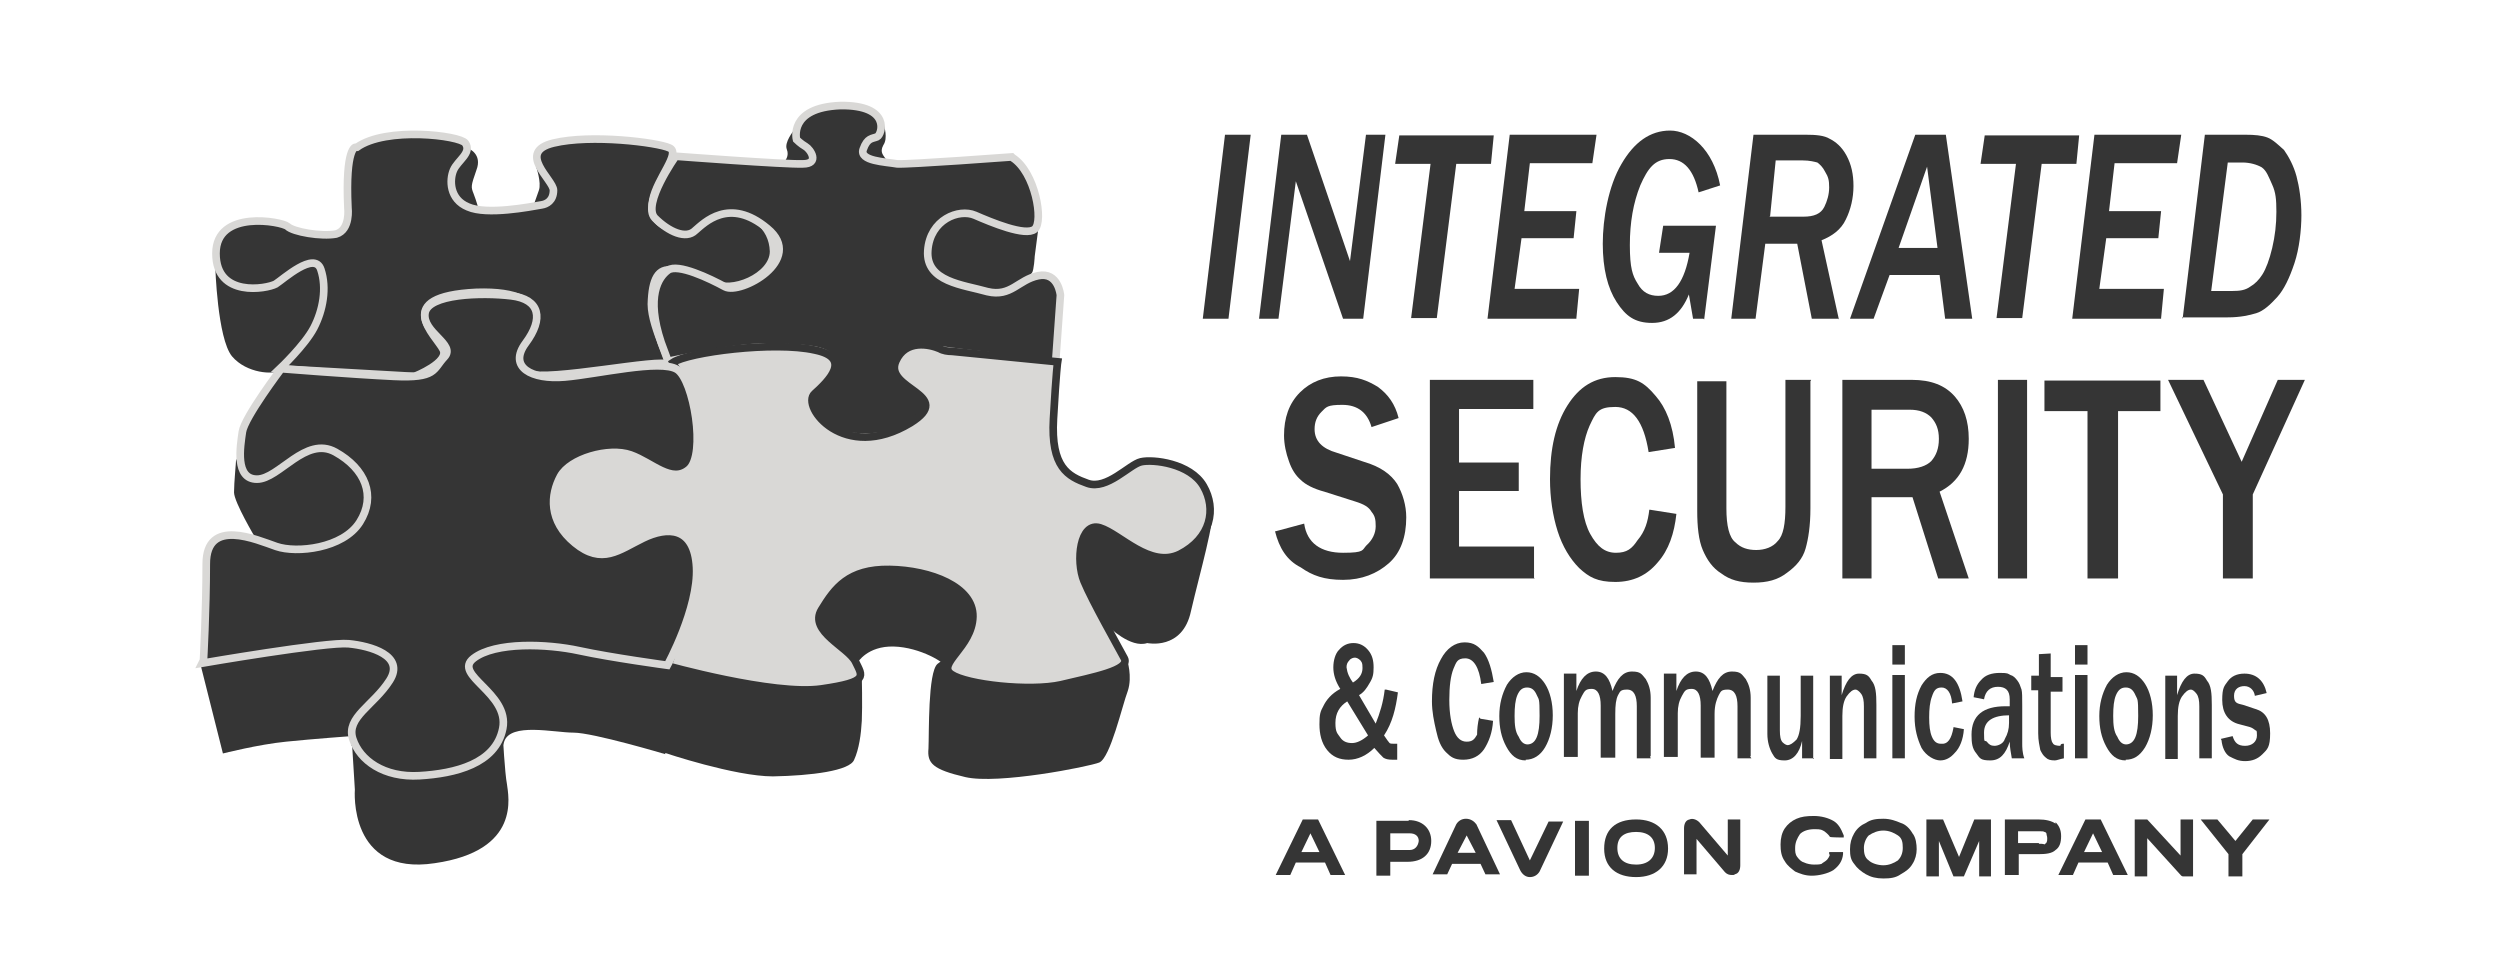 <?xml version="1.0" encoding="UTF-8"?>
<svg xmlns="http://www.w3.org/2000/svg" version="1.1" viewBox="0 0 360 138">
  <defs>
    <style>
      .cls-1 {
        stroke: #d9d8d6;
      }

      .cls-1, .cls-2 {
        fill: #353535;
      }

      .cls-1, .cls-3 {
        stroke-width: 1.1px;
      }

      .cls-3 {
        fill: #d9d8d6;
        stroke: #353535;
      }
    </style>
  </defs>
  <!-- Generator: Adobe Illustrator 28.7.1, SVG Export Plug-In . SVG Version: 1.2.0 Build 142)  -->
  <g>
    <g id="Layer_1">
      <path class="cls-2" d="M159.6,90.2s3.2,3.2,5.6,2.4c0,0,5.1,1.1,6.3-4.6,1.3-5.6,3.5-13.1,3.1-15.1s-.7,6.2-4.6,6.8c-3.9.6-6.3-.7-8.6-2.5s-4.8-2.3-5.2-.4-1.5,5.6,1.5,10.6c3,5.2,1.8,3,1.8,3Z"/>
      <g>
        <path class="cls-2" d="M199.6,99.3l1.7.4c-.3,2.3-.8,4.4-2,6.2.4.6.7,1,.8,1.1s.4.1.7.1h.4v2.3h-.7c-.6,0-1-.1-1.3-.3-.3-.3-.7-.7-1.3-1.4-1.1,1.1-2.4,1.7-3.7,1.7s-2.3-.4-3.1-1.4c-.8-1-1.1-2.3-1.1-3.7s.1-1.8.6-2.7c.4-.8,1.1-1.7,2.4-2.4-.7-1.1-1-2.1-1-3.1s.3-2,.8-2.5c.6-.7,1.3-1,2.1-1s1.5.3,2.1,1,.8,1.5.8,2.5-.1,1.5-.6,2.3c-.4.7-.8,1.3-1.5,1.7l2.4,4.1c.6-1.5,1.1-3.1,1.3-4.9ZM194,101c-1.1.7-1.7,1.7-1.7,3.1s.3,1.5.7,2.1,1,.8,1.7.8,1.5-.4,2.3-1.1l-3-4.9ZM194.8,98.3c1-.6,1.4-1.3,1.4-2.1s-.1-.8-.3-1.1c-.3-.3-.6-.4-.8-.4s-.6.1-.8.4c-.3.3-.4.6-.4,1,.1.8.4,1.5,1,2.3Z"/>
        <path class="cls-2" d="M213.2,103.5l1.8.3c-.1,1.7-.6,3-1.3,4.1-.7,1-1.7,1.5-3,1.5s-1.8-.4-2.5-1.1-1.1-1.7-1.4-3.1c-.3-1.3-.6-2.7-.6-4.2,0-2.5.4-4.5,1.3-6.1.8-1.5,2-2.4,3.4-2.4s2,.6,2.8,1.5c.7,1,1.1,2.4,1.4,4.2l-1.8.3c-.3-2.4-1.1-3.7-2.3-3.7s-1.3.6-1.7,1.5c-.4,1-.6,2.5-.6,4.5s.3,3.5.7,4.5,1,1.5,1.8,1.5,1.1-.3,1.5-1c0-.8.1-1.7.3-2.5Z"/>
        <path class="cls-2" d="M219.7,109.5c-1.3,0-2.1-.7-2.8-2s-1-2.7-1-4.4.4-3.2,1.1-4.5c.7-1.1,1.7-1.8,2.8-1.8s2,.6,2.7,1.7,1.1,2.7,1.1,4.5-.4,3.4-1.1,4.6-1.7,1.8-2.8,1.8ZM219.9,107.2c1.3,0,1.8-1.4,1.8-4.1s-.1-2.3-.4-3-.7-1.1-1.4-1.1-1.1.4-1.4,1.1-.4,1.7-.4,3,.1,2.3.6,3c.3.7.7,1.1,1.3,1.1Z"/>
        <path class="cls-2" d="M237.7,109.2h-2v-7.5c0-1.5-.4-2.4-1.4-2.4s-1,.3-1.3.8c-.3.6-.4,1.4-.4,2.7v6.3h-2.1v-7.5c0-1.5-.4-2.4-1.3-2.4s-1,.3-1.4,1-.6,1.5-.6,2.5v6.3h-2v-12h1.8v2.5c.6-1.8,1.5-2.8,2.8-2.8s2,1,2.4,2.8c.7-1.8,1.5-2.8,2.8-2.8s1.4.4,2,1.1c.4.7.7,1.5.7,2.7v8.4h-.1Z"/>
        <path class="cls-2" d="M252.2,109.2h-2v-7.5c0-1.5-.4-2.4-1.4-2.4s-1,.3-1.3.8c-.3.6-.6,1.4-.6,2.7v6.3h-2v-7.5c0-1.5-.4-2.4-1.3-2.4s-1,.3-1.4,1-.6,1.5-.6,2.5v6.3h-2v-12h1.8v2.5c.6-1.8,1.5-2.8,2.8-2.8s2,1,2.4,2.8c.7-1.8,1.5-2.8,2.8-2.8s1.4.4,2,1.1c.4.7.7,1.5.7,2.7v8.4h-.1Z"/>
        <path class="cls-2" d="M261.2,109.2h-1.7v-2.5c-.4,1.8-1.3,2.8-2.5,2.8s-1.4-.3-1.8-1-.7-1.7-.7-2.8v-8.4h1.8v7.9c0,.8.1,1.4.4,1.7s.6.4.7.4c.4,0,.8-.3,1.3-.8.4-.6.6-1.7.6-3.4v-5.8h1.8v12h.1Z"/>
        <path class="cls-2" d="M270.2,109.2h-1.8v-7.5c0-.8-.1-1.4-.4-1.8s-.6-.6-.8-.6c-.4,0-.8.3-1.3,1-.4.6-.6,1.5-.6,2.8v6.2h-1.8v-12h1.7v2.8c.6-2,1.4-3.1,2.5-3.1s1.4.3,1.8,1c.6.7.7,1.8.7,3.5v7.6Z"/>
        <path class="cls-2" d="M274.3,95.7h-1.8v-2.8h1.8v2.8ZM274.3,109.2h-1.8v-12h1.8v12Z"/>
        <path class="cls-2" d="M281.3,104.7l1.5.3c-.1,1.5-.6,2.7-1.3,3.4-.6.7-1.3,1.1-2.1,1.1s-2-.6-2.7-1.8c-.6-1.3-1-2.7-1-4.5s.3-3.2,1-4.5c.7-1.1,1.5-1.8,2.7-1.8,1.8,0,2.8,1.4,3.2,4.1l-1.5.3c-.1-1.5-.7-2.3-1.5-2.3s-1.1.4-1.4,1.3c-.3.8-.4,1.8-.4,3s.1,2.1.4,2.8.7,1,1.3,1c1,.1,1.5-.7,1.8-2.3Z"/>
        <path class="cls-2" d="M291.5,109.2h-1.8c-.1-.7-.3-1.5-.3-2.4-.6,1.8-1.4,2.7-2.8,2.7s-1.5-.3-2-1c-.6-.7-.7-1.5-.7-2.7,0-2.8,1.7-4.1,4.9-4.1h.6v-1c0-1.3-.6-1.8-1.7-1.8s-1.8.6-2,1.8l-1.5-.3c.1-1,.4-1.8,1.1-2.5.6-.7,1.5-1,2.7-1s1.1.1,1.5.3c.4.1.7.4,1,.8s.4.7.6,1.3c.1.4.1,1.1.1,2.3v5.5c0,.4,0,1.3.3,2.1ZM289.4,103c-2.4,0-3.7.8-3.7,2.5s.1,1,.4,1.3c.3.4.6.6,1.1.6s1.3-.3,1.5-1c.4-.7.6-1.4.6-2.3v-1.1Z"/>
        <path class="cls-2" d="M297.2,107.1v2.1c-.6.1-1,.3-1.3.3-.6,0-1-.1-1.3-.4-.4-.3-.6-.7-.8-1.1-.1-.6-.3-1.3-.3-2.4v-6.2h-1v-2.1h1.1v-3.1c.1,0,1.7-.1,1.7-.1v3.4h1.7v2.1h-1.7v5.9c0,.7.1,1.3.3,1.5.1.3.6.4,1.1.4,0-.3.3-.3.4-.3Z"/>
        <path class="cls-2" d="M300.6,95.7h-1.8v-2.8h1.8v2.8ZM300.6,109.2h-1.8v-12h1.8v12Z"/>
        <path class="cls-2" d="M306.1,109.5c-1.3,0-2.1-.7-2.8-2s-1-2.7-1-4.4.4-3.2,1.1-4.5c.7-1.1,1.7-1.8,2.8-1.8s2,.6,2.7,1.7,1.1,2.7,1.1,4.5-.4,3.4-1.1,4.6c-.8,1.3-1.7,1.8-2.8,1.8ZM306.1,107.2c1.3,0,1.8-1.4,1.8-4.1s-.1-2.3-.4-3c-.3-.7-.7-1.1-1.4-1.1s-1.1.4-1.4,1.1-.4,1.7-.4,3,.1,2.3.6,3c.3.7.7,1.1,1.3,1.1Z"/>
        <path class="cls-2" d="M318.5,109.2h-1.8v-7.5c0-.8-.1-1.4-.4-1.8-.3-.4-.6-.6-.8-.6-.4,0-.8.3-1.3,1-.4.6-.6,1.5-.6,2.8v6.2h-1.8v-12h1.7v2.8c.6-2,1.4-3.1,2.5-3.1s1.4.3,1.8,1c.6.7.7,1.8.7,3.5v7.6h0Z"/>
        <path class="cls-2" d="M319.8,106.4l1.7-.4c.3,1,.8,1.4,1.8,1.4s1.7-.6,1.7-1.5-.1-.6-.3-.8c-.1-.1-.4-.3-.7-.4l-1.5-.4c-1.7-.4-2.5-1.7-2.5-3.5s.3-2,.8-2.7,1.3-1.1,2.4-1.1c1.7,0,2.8,1,3.2,2.8l-1.7.4c-.1-.8-.7-1.4-1.5-1.4s-1.5.4-1.5,1.4.4,1.1,1.3,1.3l1.8.6c1.4.4,2.1,1.5,2.1,3.5s-.4,2.3-1.1,3-1.5,1-2.5,1-1.5-.3-2.3-.7c-.6-.4-1-1.3-1.1-2.3Z"/>
      </g>
      <g>
        <path class="cls-2" d="M176.9,45.9h-3.7l3.2-26.5h3.7l-3.2,26.5Z"/>
        <path class="cls-2" d="M196.2,45.9h-2.8l-6.8-19.8-2.5,19.8h-2.8l3.2-26.5h3.7l6.2,18.2,2.3-18.2h2.8l-3.2,26.5Z"/>
        <path class="cls-2" d="M214.8,23.6h-5.1l-2.8,22.2h-3.7l2.8-22.2h-5.1l.6-4.1h13.6l-.4,4.1Z"/>
        <path class="cls-2" d="M227,45.9h-12.8l3.2-26.5h12.5l-.6,4.1h-9l-.8,6.9h7.5l-.4,3.9h-7.5l-1,7.3h9.3l-.4,4.2Z"/>
        <path class="cls-2" d="M245.3,45.9h-1.5l-.6-3.5c-1.1,2.7-2.8,4.1-5.3,4.1s-3.8-1-5.1-3c-1.3-2-2-4.8-2-8.4s.8-8.3,2.7-11.5c1.8-3.1,4.1-4.8,7-4.8s6.2,2.7,7.2,7.9l-3.1,1c-.7-3.2-2.1-4.8-4.2-4.8s-3.1,1.3-4.2,3.8c-1,2.5-1.5,5.3-1.5,8.6s.4,4.4,1.1,5.5c.7,1.3,1.7,1.8,3,1.8,2.3,0,3.8-2.1,4.5-6.2h-4.4l.6-3.9h7.6l-1.7,13.5Z"/>
        <path class="cls-2" d="M264.7,45.9h-3.8l-2.1-10.8h-4.6l-1.4,10.8h-3.5l3.2-26.5h7.5c1.5,0,2.7.1,3.5.6.8.4,1.7,1.1,2.4,2.4s1,2.7,1,4.4-.4,3.4-1.1,4.8c-.7,1.5-2,2.4-3.5,3l2.5,11.4ZM254.8,31.2h4.9c1.5,0,2.5-.4,3-1.4.4-.8.7-1.8.7-2.8s-.1-1.5-.6-2.3c-.3-.6-.7-1-1.1-1.3-.4-.1-1.1-.3-2.1-.3h-3.9l-.8,8Z"/>
        <path class="cls-2" d="M284,45.9h-3.9l-.8-6.3h-7.2l-2.3,6.3h-3.4l9.4-26.5h4.4l3.8,26.5ZM279,35.7l-1.5-11.7-4.1,11.7h5.6Z"/>
        <path class="cls-2" d="M299.1,23.6h-5.1l-2.8,22.2h-3.7l2.8-22.2h-5.1l.6-4.1h13.6l-.4,4.1Z"/>
        <path class="cls-2" d="M311.2,45.9h-12.8l3.2-26.5h12.5l-.6,4.1h-9l-.8,6.9h7.5l-.4,3.9h-7.5l-1,7.3h9.3l-.4,4.2Z"/>
        <path class="cls-2" d="M314.3,45.9l3.2-26.5h5.8c1.4,0,2.4.1,3.2.4.8.3,1.5,1,2.4,1.8.7,1,1.4,2.3,1.8,3.8.4,1.5.7,3.5.7,5.6s-.3,4.8-1,6.9-1.5,3.8-2.5,4.9c-1,1.1-2,2-3,2.3-1,.3-2.3.6-4.1.6h-6.6ZM318.4,41.9h3.1c1,0,1.8-.1,2.5-.6.7-.4,1.3-1,1.8-1.8s1-2.1,1.4-3.8.6-3.4.6-5.2-.1-2.8-.6-3.9-.8-2-1.5-2.5c-.7-.4-1.7-.7-2.8-.7h-2.1l-2.4,18.6Z"/>
      </g>
      <g>
        <path class="cls-2" d="M183.7,76.5l4.1-1.1c.4,2.8,2.4,4.2,5.6,4.2s2.7-.4,3.4-1.1c.8-.7,1.3-1.7,1.3-2.7s-.1-1.5-.6-2.1c-.4-.7-1.1-1.1-2.4-1.5l-4.4-1.4c-1.5-.4-2.7-1-3.4-1.7-.7-.6-1.3-1.5-1.7-2.7-.4-1.1-.7-2.4-.7-3.7,0-2.5.7-4.6,2.3-6.2,1.5-1.5,3.5-2.3,5.9-2.3s3.8.6,5.3,1.5c1.5,1.1,2.5,2.5,3,4.5l-3.9,1.3c-.6-2.1-2-3.2-4.2-3.2s-2.3.3-3,1-1,1.5-1,2.5c0,1.7,1.1,2.8,3.2,3.4l3.9,1.3c2.4.7,3.9,1.8,4.8,3.2.8,1.4,1.3,3.1,1.3,4.8,0,2.8-.8,5.1-2.5,6.6-1.7,1.5-3.9,2.4-6.6,2.4s-4.4-.6-6.1-1.8c-2-1-3.1-2.8-3.7-5.2Z"/>
        <path class="cls-2" d="M221,83.3h-15.1v-28.6h14.9v4.2h-10.7v7.7h8.6v4.1h-8.6v8h10.8v4.5Z"/>
        <path class="cls-2" d="M237.6,73.4l3.8.6c-.3,2.8-1.1,5.2-2.7,7-1.5,1.8-3.5,2.8-6.1,2.8s-3.8-.7-5.2-2c-1.3-1.3-2.4-3.1-3.1-5.3s-1.1-4.8-1.1-7.5c0-4.4.8-7.9,2.5-10.6s3.9-4.1,6.9-4.1,4.2.8,5.8,2.7c1.5,1.7,2.5,4.2,2.8,7.5l-3.8.6c-.7-4.4-2.3-6.5-4.8-6.5s-2.8.8-3.7,2.7c-.8,1.8-1.3,4.4-1.3,7.7s.4,6.1,1.4,7.9,2.1,2.7,3.7,2.7,2.3-.6,3.1-1.8c1.1-1.3,1.5-2.7,1.7-4.4Z"/>
        <path class="cls-2" d="M260.7,54.9v18.3c0,2.5-.3,4.4-.7,5.8s-1.3,2.5-2.7,3.5c-1.3,1-2.8,1.4-4.8,1.4s-3.4-.4-4.6-1.3c-1.3-.8-2.1-2-2.7-3.4s-.8-3.4-.8-5.6v-18.7h4.2v18.3c0,2.5.4,4.2,1.3,4.9.8.8,1.8,1.1,3,1.1s2.4-.4,3.1-1.3c.8-.8,1.1-2.5,1.1-4.9v-18.3h3.7Z"/>
        <path class="cls-2" d="M283.5,83.3h-4.4l-3.7-11.7h-5.9v11.7h-4.2v-28.6h10c2.8,0,4.8.8,6.2,2.4,1.3,1.5,2,3.5,2,6.1,0,3.7-1.4,6.2-4.2,7.6l4.2,12.5ZM269.5,67.5h5.2c1.5,0,2.7-.4,3.4-1.1.7-.8,1.1-1.8,1.1-3.2s-.4-2.3-1.1-3.1c-.7-.7-1.7-1.1-3.1-1.1h-5.5v8.6Z"/>
        <path class="cls-2" d="M291.9,83.3h-4.2v-28.6h4.2v28.6Z"/>
        <path class="cls-2" d="M305.1,83.3h-4.5v-24.1h-6.2v-4.4h16.7v4.4h-6.1v24.1Z"/>
        <path class="cls-2" d="M324.5,83.3h-4.4v-12.1l-7.9-16.5h5.1l5.5,11.8,5.2-11.8h3.9l-7.5,16.5v12.1Z"/>
      </g>
      <path class="cls-2" d="M149.6,32.3l-.6,4.6s-.1,2-.4,2.4-3.4,3.2-5.3,2.5c-2.1-.6-8.6-1.4-9.3-4.1-.8-2.8.7-5.5,1.7-6.3s3.5-2.3,7,.1c3.4,2.4,6.8,1.1,6.9.7Z"/>
      <path class="cls-2" d="M127.3,18.1s.6,1.8-.1,2.8c-.6,1.1.1,1.5.4,2.1.3.4-2.5.3-2.8-.3s-.8-1.4-.1-2.1,1.4-1,1.8-1.4c.6-.6.8-1.1.8-1.1Z"/>
      <path class="cls-2" d="M114.3,18.8s-1.4,1.7-1,2.7-.3,1.7-.3,1.7c0,0,3.8,1.1,3.9.1s-2-3-2.3-3.2c-.4-.3-.4-1.3-.4-1.3Z"/>
      <path class="cls-2" d="M77.2,24s.8,2.3.4,3.4c-.4,1.1-.8,2.3-.8,2.3,0,0,2.5,0,2.8-1,.4-1-1.3-3.7-1.5-4.1-.4-.4-.8-.6-.8-.6Z"/>
      <path class="cls-2" d="M67.5,21.4s2,.8,1.1,3.1c-.8,2.3-.8,2.4-.4,3.4.4,1,.8,2.5.8,2.5,0,0-4.2,0-4.1-3.8s2.1-4.1,2.1-4.1l.4-1.1Z"/>
      <path class="cls-2" d="M31,38.4s.3,10.3,2.4,12.9c2.1,2.5,6.1,2.7,6.9,2s5.8-4.9,6.1-9.3c.3-4.4.8-8-3.7-4.9s-5.8,2.7-7.3,2.7c-1.7,0-4.4-3.4-4.4-3.4Z"/>
      <path class="cls-1" d="M51.2,21.2s-1.5,0-1.1,8.7c0,0,.4,3.2-1.7,3.8-2.1.4-6.2-.3-7-1.1-.8-.7-10.3-2.5-10.3,3.9s7.3,5.1,8.6,4.4c1.1-.7,5.6-4.8,6.5-2.1s.3,5.9-1,8.4c-1.3,2.5-4.9,5.9-4.9,5.9l19.4,1.1s5.1-2,4.1-3.9c-1-2-7.6-7.6,4.8-8.2,12.4-.4,7.3,6.6,7.3,6.6,0,0-3.1,3.9,0,5.1s19.4-2.3,20.4-1.3c1,1-2.5-5.2-2.5-8.7.1-3.7,1-5.2,3-4.9s3.7.3,5.9,1.8c2.4,1.7,8.7-.8,8.7-4.5-.1-3.7-3.2-6.2-7.6-5.8-4.4.4-3.1,2.8-5.2,2.8s-5.3-1.1-4.6-4.4c.6-3.1,4.1-6.8,2.4-7.5-1.7-.8-11.3-2-16.7-.7s0,5.3,0,6.8-1,2-1.7,2.1c-1.7.3-7.9,1.5-10.6.3-2.7-1.1-2.7-3.9-2.1-5.3s2.7-2.5,1.7-3.9c-.8-1.1-11.4-2.4-15.6.6Z"/>
      <path class="cls-1" d="M145.7,22.6s-14.8,1.1-16.5,1c-1.7-.3-5.5-.4-4.9-2.1s1.3-1.5,2-1.8,2.1-4.6-5.3-4.5c-7.5.3-6.3,4.9-6.3,4.9,0,0,.6.6,1.3,1s2.1,2.5-.4,2.5c-2.5.1-18.3-1.1-18.3-1.1,0,0-4.9,6.9-3,8.9,2,2,4.5,3.1,5.8,1.8,1.3-1.1,4.9-4.9,10.4-.3,5.5,4.5-3.9,9.6-6.1,8.4s-6.8-3.4-8.2-2.4-3.2,3.8-1,10.4c2.4,6.6,1.1,2.7,1.1,2.7,0,0,9.7-2.1,13.9-2,4.2.1,9.7,0,9.3,2.1-.4,2.1-4.5,3.9-3.5,5.9s1.8,5.3,9.7,4.9c7.9-.3,9.7-3.5,8.3-5.6s-5.3-3.8-3.8-5.3,2.8-2.3,4.8-1.7c2,.4,17,2,17,2l.7-9.8s-.3-3.4-3.2-2.8-3.9,3.1-7.3,2.3c-3.5-1-8.9-1.4-8.6-5.9s4.5-6.1,6.8-5.1,7.3,3.1,8.6,2c1.3-1.1.1-8.2-3.2-10.3Z"/>
      <path class="cls-2" d="M36.8,77.5s-3.1-5.2-3.1-6.6.3-4.4.3-4.8,1.1,4.5,3.8,3c2.7-1.5,6.6-4.8,8.2-4.6,1.5.3,7.3,3.2,6.8,8.6-.6,5.3-7.2,6.1-7.6,6.2-.4.3-5.3.7-8.3-1.7Z"/>
      <path class="cls-2" d="M95.8,95.8v12.8s-10.4-3.1-13.2-3.1-9.1-1.5-10,1.3c-.8,2.7-.1-.8-.1-.8,0,0,.8-3.2-1.3-5.1-2-1.8-6.3-4.8-1.8-6.9,6.6-3.1,26.5,1.8,26.5,1.8Z"/>
      <path class="cls-2" d="M50.7,107.2l.4,6.5s-1,12.5,11.5,10.6c12.5-1.8,10.6-9.7,10.4-11.4-.3-1.5-.6-7-.6-7,0,0-3.2,5.8-11.1,5.9-7.9,0-10.7-4.5-10.7-4.5Z"/>
      <path class="cls-2" d="M28.9,95.8l3.2,12.7s5.1-1.3,9.1-1.7c3.9-.4,9.4-.8,9.4-.8,0,0-.3-1.3,1.5-3.2,1.8-2,3.9-4.8,3.9-4.8,0,0,1.3-2-.7-3.7-2-1.7-7-2-8.6-1.8-1.5.3-17.7,3-17.7,3"/>
      <g>
        <path class="cls-2" d="M162.3,95s.8,2.4.1,4.5c-.8,2.1-2.5,9.6-4.1,10.3-1.5.6-14.6,3.2-19.3,2.1s-5.5-2-5.3-4.1c.1-2.1-.1-11,1.3-12.2s1.7-.3,1.7-.3c0,0-1.5,1.8,2.4,2.7,3.8.8,11.3,2.4,20.3-1,2.3-.7,3-2,3-2Z"/>
        <path class="cls-2" d="M123.5,95.4s1.4-2.4,5.2-2.3,7.6,2.4,7.6,3.1,3-4.1,3.4-5.1c.4-1.1,2-7.6-6.9-8.9-8.9-1.3-12.1.3-14.2,4.4-2.1,4.1,1.1,5.3,2,6.1.8.7,3,2.7,3,2.7Z"/>
        <path class="cls-2" d="M95.3,95.9l.4,12.5s10.1,3.4,15.6,3.4c5.5-.1,11.1-.8,11.7-2.4.7-1.5,1-3.7,1.1-5.6.1-2.1,0-6.5,0-6.5,0,0-1.7,2.1-12.9,1.7-8.4-1.7-15.5-3.7-15.5-3.7l-.4.6Z"/>
      </g>
      <path class="cls-3" d="M95.8,95.8s15.6,4.4,22.5,3.4c6.9-1,5.9-1.8,4.9-3.9s-6.8-4.4-4.9-7.5,3.9-5.9,9.8-5.8c5.9.1,12.1,2.5,12,6.8-.1,4.4-5.3,6.8-3.1,8.3s11.3,2.5,15.8,1.5c4.6-1.1,10-2.1,9.1-3.8s-4.6-8.2-5.8-11.1-.6-8.6,2.3-7.7,7.2,5.9,11.5,3.8c4.5-2.3,5.3-6.5,3.4-9.8s-7.3-3.9-9-3.5-4.9,4.1-7.7,3.1-5.3-2.3-4.9-9.3.6-8.2.6-8.2l-15.2-1.5c-.6,0-1.3-.1-1.8-.4-1.4-.6-4.9-1.4-6.3,1.8-1.8,4.1,8.7,4.8,2.1,8.9-9.6,5.8-15.8-2.4-13.8-4.2s5.5-5.2,0-6.3c-5.8-1.3-18.2.3-20.4,1.8l.3.6s2.5,3.5,2.4,8.2.7,8-5.6,5.1c-6.2-3.1-11.3-2.4-15.6,4.5-1.3,7.3,8.2,13.6,12.7,9.3s9.3-1.8,8.2,2.3c-.1,5.8-3.2,13.9-3.2,13.9Z"/>
      <g>
        <path class="cls-2" d="M187.6,118l-3.9,8h2.1l.8-1.8h4.2l.8,1.8h2.1l-3.9-8h-2.3ZM189.9,122.7h-2.5l1.3-2.7,1.3,2.7Z"/>
        <path class="cls-2" d="M263.5,123.1c-.1.3-.3.6-.4.7-.3.3-.6.4-.8.6-.3.1-.7.1-1.1.1s-1-.1-1.4-.3c-.4-.1-.7-.4-1-.8s-.3-.8-.3-1.3c0-.8.3-1.4.7-2,.4-.4,1.1-.7,2.1-.7s1,.1,1.4.3c.4.3.7.6.8.8h0c0,.1,2,.1,2,.1v-.3c-.4-1-.8-1.7-1.5-2.1s-1.7-.7-2.8-.7-1.8.1-2.5.4-1.3.8-1.7,1.4-.6,1.4-.6,2.3.1,1.7.6,2.4c.4.7,1,1.1,1.5,1.5.7.3,1.4.6,2.4.6s2.3-.3,3.1-.8c.8-.6,1.3-1.3,1.4-2.3v-.3h-2v.3Z"/>
        <path class="cls-2" d="M273.7,118.5c-.7-.3-1.5-.6-2.5-.6s-1.8.1-2.5.6c-.7.3-1.3.8-1.7,1.5s-.6,1.4-.6,2.3.1,1.5.6,2.1c.4.6,1,1.1,1.7,1.5s1.5.6,2.5.6,1.8-.1,2.5-.6c.7-.4,1.3-.8,1.7-1.5.4-.6.6-1.4.6-2.1s-.1-1.7-.6-2.3c-.4-.7-1-1.3-1.7-1.5ZM271.2,124.6c-.8,0-1.7-.3-2.1-.7-.6-.4-.7-1.1-.7-1.8s.3-1.4.7-1.8c.6-.4,1.3-.7,2.1-.7s1.5.3,2.1.7.7,1,.7,1.8-.3,1.4-.7,1.8c-.6.4-1.3.7-2.1.7Z"/>
        <polygon class="cls-2" points="282.1 123.4 279.8 118 277.4 118 277.4 126.2 279.2 126.2 279.2 121.1 281.3 126.2 282.8 126.2 285 121.1 285 126.2 286.7 126.2 286.7 118 284.3 118 282.1 123.4"/>
        <path class="cls-2" d="M296,118.6c-.6-.4-1.4-.6-2.5-.6h-4.8v8h2v-3h2.8c1.1,0,2-.1,2.5-.6.6-.4.8-1.1.8-2s-.3-1.5-.8-2ZM293.6,121.4h-3v-1.7h3c.4,0,.7,0,.8.1.1,0,.3.1.3.3s.1.3.1.6,0,.4-.1.6c0,.1-.1.1-.3.3-.1-.1-.6-.1-.8-.1Z"/>
        <path class="cls-2" d="M300.3,118l-3.9,8h2.1l.8-1.8h4.2l.8,1.8h2.1l-3.9-8h-2.3ZM302.6,122.7h-2.5l1.3-2.7,1.3,2.7Z"/>
        <polygon class="cls-2" points="314 123.2 309.2 118 307.4 118 307.4 126.2 309.2 126.2 309.2 120.7 314.1 126.1 314.3 126.2 315.8 126.2 315.8 118 314 118 314 123.2"/>
        <polygon class="cls-2" points="321.9 121.1 319.3 118 316.9 118 320.9 123 320.9 126.2 322.9 126.2 322.9 123 326.8 118 324.4 118 321.9 121.1"/>
        <path class="cls-2" d="M202.8,118.2h-4.6v7.9h2v-2h2.5c2.1,0,3.4-1.1,3.4-3,0-1.8-1.3-3-3.2-3ZM203,122.4h-2.8v-2.4h2.8c.8,0,1.3.4,1.3,1.1-.1.8-.6,1.3-1.3,1.3Z"/>
        <rect class="cls-2" x="226.8" y="118.2" width="2" height="7.9"/>
        <path class="cls-2" d="M235.6,118c-3,0-4.6,1.5-4.6,4.2s1.8,4.1,4.6,4.1,4.6-1.5,4.6-4.1c0-2.7-1.8-4.2-4.6-4.2ZM235.6,124.5c-1.7,0-2.7-.8-2.7-2.4s1-2.3,2.7-2.3,2.7.8,2.7,2.3-1,2.4-2.7,2.4Z"/>
        <path class="cls-2" d="M211.1,117.9c-.6,0-1.1.3-1.4.8l-3.4,7.2h2.1l.7-1.5h4.1l.7,1.5h2.1l-3.4-7.2c-.3-.4-.8-.8-1.5-.8ZM209.9,122.8l1.3-2.5,1.3,2.5h-2.5Z"/>
        <path class="cls-2" d="M220.3,123.9l-2.7-5.8h-2.1l3.4,7.2c.3.6.8,1,1.4,1s1.1-.3,1.4-.8l3.4-7.2h-2.1l-2.7,5.6Z"/>
        <path class="cls-2" d="M248.8,123.2l-4.1-4.8c-.4-.4-1-.6-1.4-.4-.6.1-.8.7-.8,1.3v6.6h1.8v-5.1l4.1,4.8c.3.3.6.4,1,.4s.3,0,.4-.1c.6-.1.8-.7.8-1.3v-6.6h-1.8v5.2Z"/>
      </g>
      <path class="cls-1" d="M29.1,95.5s18-3.1,21.1-2.8,8.2,1.7,5.9,5.3-6.3,5.3-5.3,8.4,4.5,5.6,9.6,5.3,11-1.7,12-6.8-7.3-7.7-4.2-10.1,10.6-2.1,15.2-1.1,12.7,2.1,12.7,2.1c0,0,4.5-8.2,4.2-14.1s-4.2-5.9-7.7-4.2-5.9,3.9-9.8.7-3.5-7-2.1-9.6,7-4.2,10.1-3.1,5.9,4.2,8.4,2.1.7-12.9-1.7-14.4-11.5.7-16.2,1.1-8.2-1.4-5.6-4.9,2.1-6.3-2.1-6.8-12-.3-12.4,2.5,4.5,4.5,2.8,6.3-1.1,3.1-7.3,2.8-16.2-1.1-16.2-1.1c0,0-5.3,7-5.6,9.1s-1.1,6.8,2.1,6.8,7-6.3,11.3-3.9,5.9,6.3,3.5,10.1-9.1,4.5-12,3.5-10.1-4.2-10.1,2.5-.4,13.9-.4,13.9Z"/>
    </g>
  </g>
</svg>